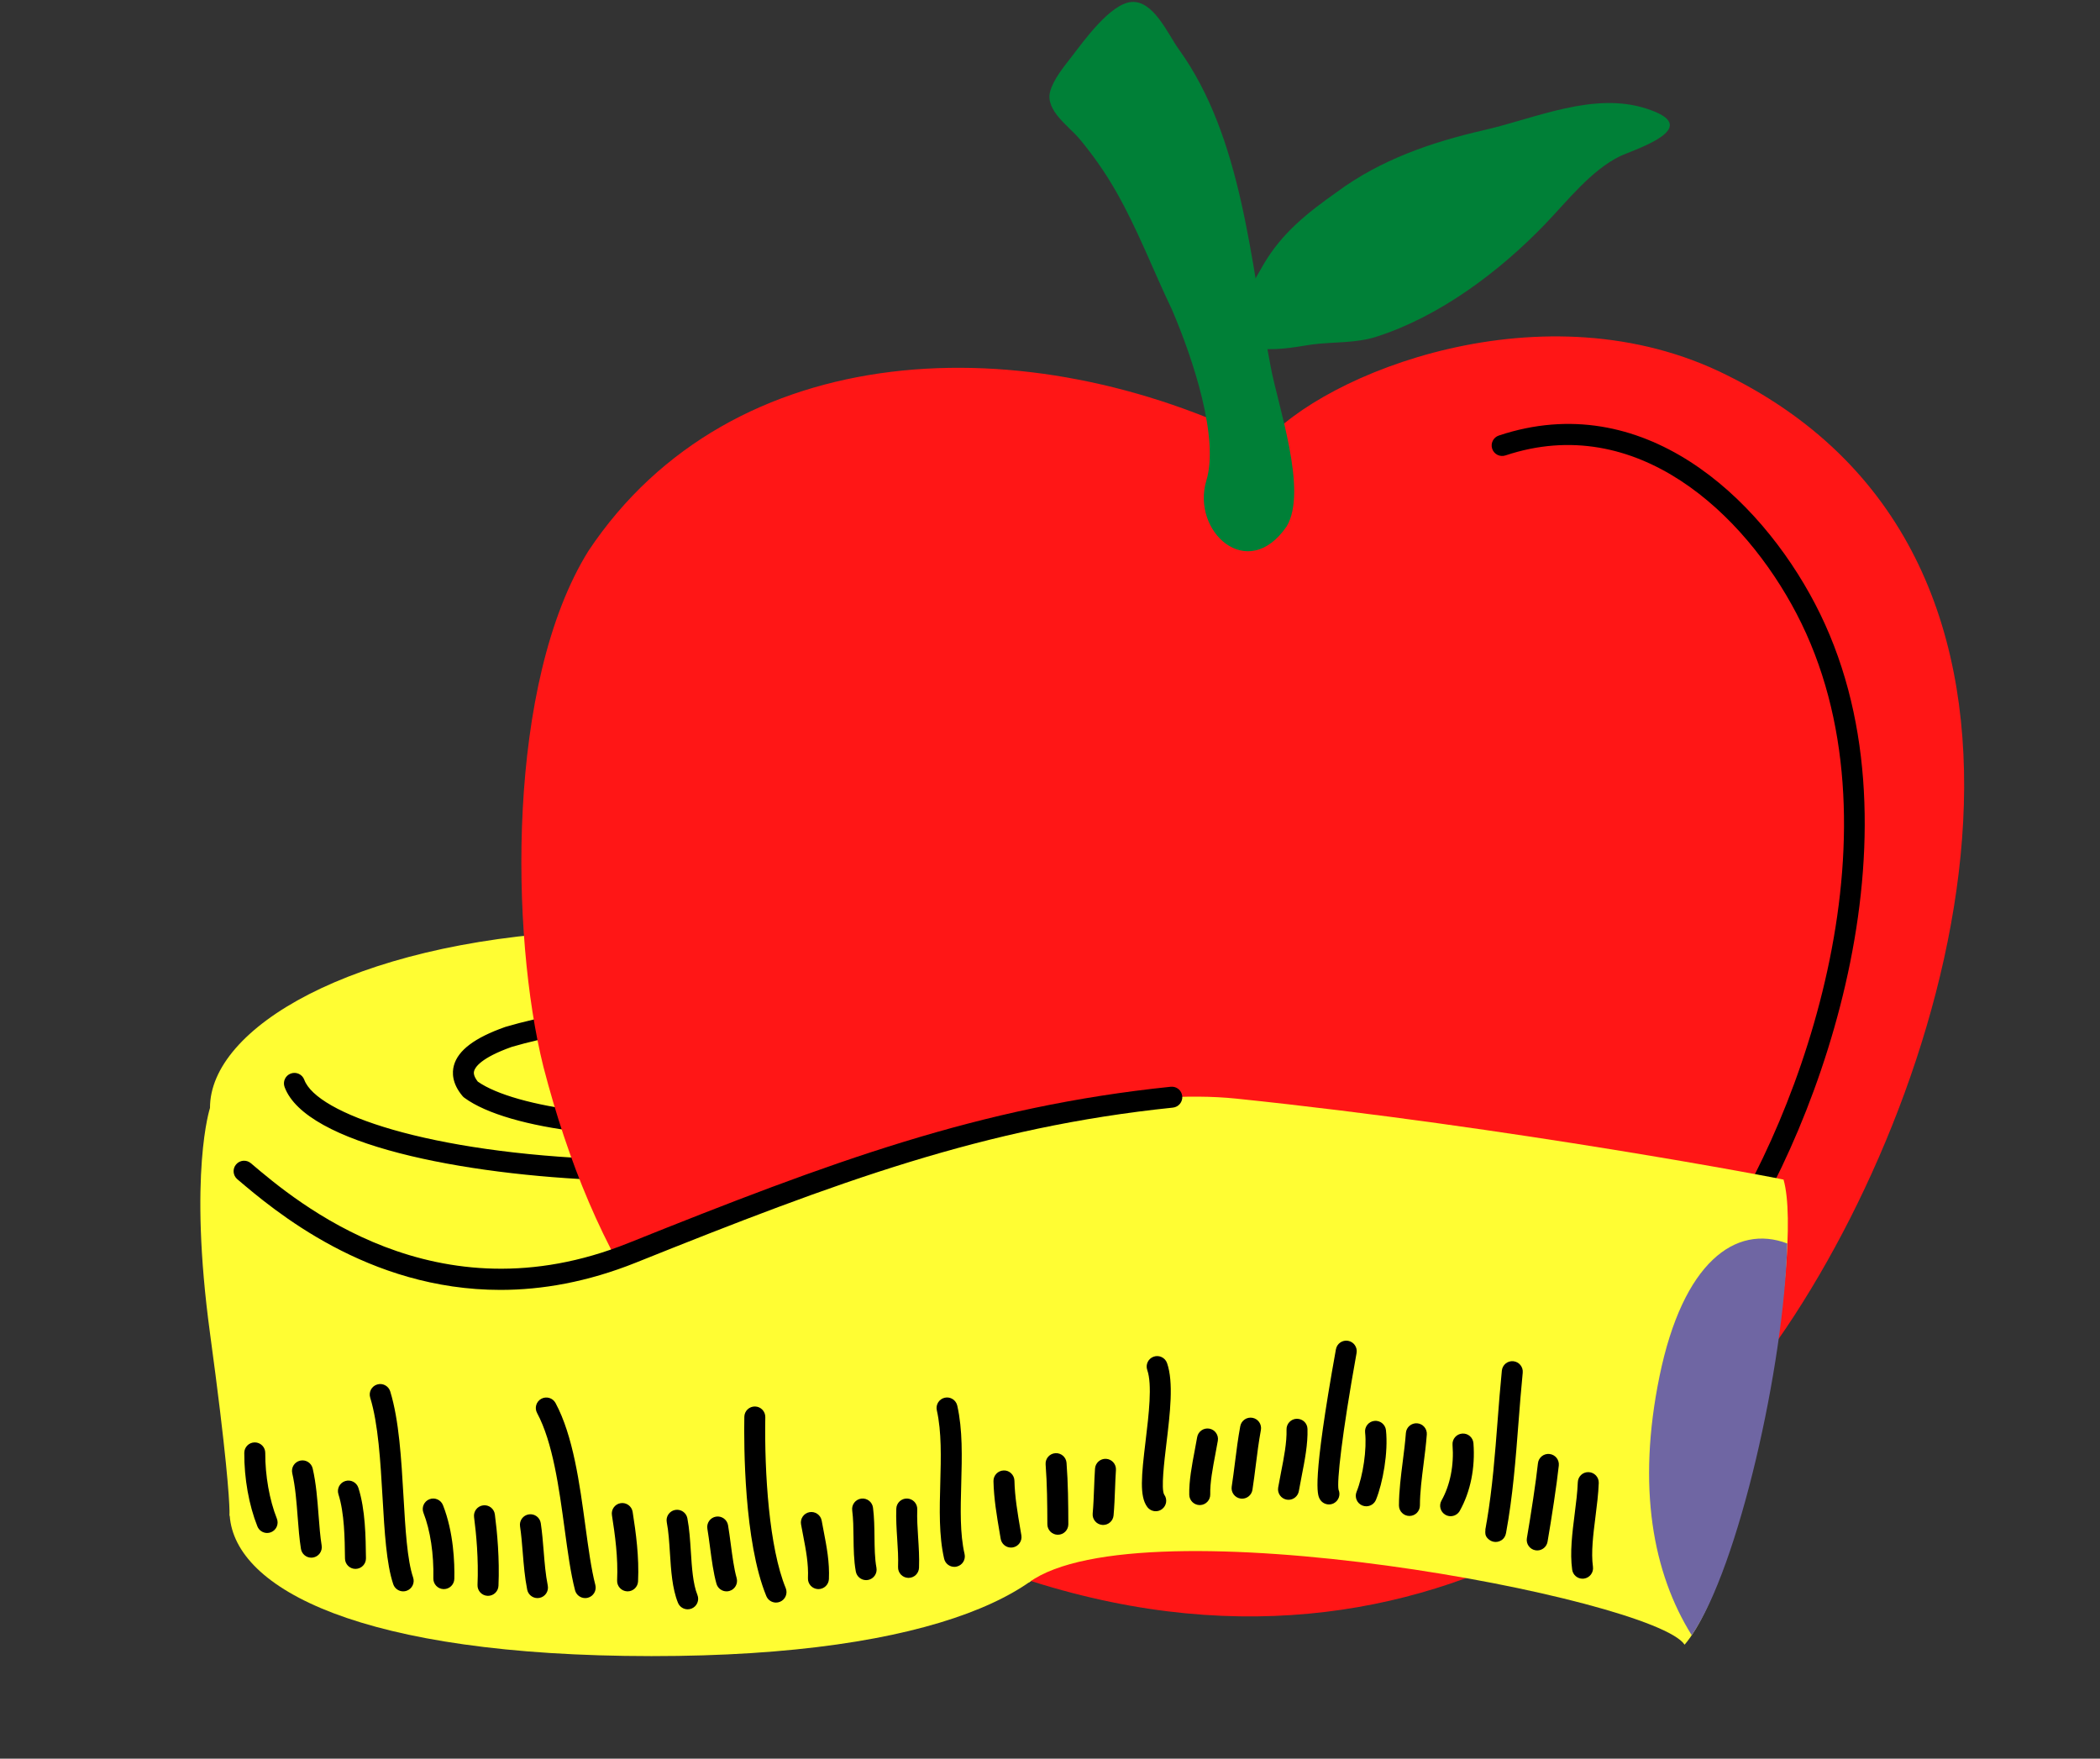 <?xml version="1.0" encoding="UTF-8" standalone="no"?><svg xmlns="http://www.w3.org/2000/svg" xmlns:xlink="http://www.w3.org/1999/xlink" fill="#000000" height="335.4" preserveAspectRatio="xMidYMid meet" version="1" viewBox="6.2 54.5 400.5 335.4" width="400.5" zoomAndPan="magnify"><rect x="6.2" y="54.5" width="400.5" height="335.4" fill="#333333" stroke="none"/><g id="change1_1"><path d="M207.999,265.793H46.251c0,0-4.146,12.459,0,42.976c3.178,23.391,3.661,31.363,3.715,33.814 c-0.002,0.11,0.002,0.218,0.003,0.326c0.002,0.492-0.012,0.662-0.012,0.662h0.054c1.011,13.929,25.061,26.742,80.438,26.764 c54.331,0.02,79.269-12.813,81.144-26.764l0,0C211.592,343.571,217.318,306.613,207.999,265.793z" fill="#fffd33"/></g><g id="change1_2"><path d="M125.077,231.877c-91.073,0.845-118.885,61.512,1.663,61.556 C246.607,293.478,223.413,230.965,125.077,231.877z" fill="#fffd33"/></g><g id="change2_1"><path d="M128.02,279.654c-1.977,0-3.976-0.019-6.002-0.058c-27.755-1.001-57.525-6.89-61.544-17.793 c-0.382-1.037,0.148-2.187,1.185-2.568c1.035-0.381,2.187,0.148,2.568,1.185c2.371,6.431,23.47,13.937,57.901,15.179 c21.011,0.396,39.369-1.301,53.046-4.91c13.397-4.568,15.014-7.709,14.675-9.251c-2.465-4.431-15.138-9.846-37.459-11.42 c-18.411-1.125-35.668,0.343-48.589,4.133c-5.92,2.097-6.994,3.91-7.181,4.593c-0.058,0.214-0.23,0.843,0.696,2.024 c7.021,4.958,29.317,8.244,49.111,5.249c8.234-1.453,10.881-3.345,11.307-4.067c-1.038-1.22-7.503-3.826-18.198-3.479 c-1.375,0.061-2.591,0.146-3.662,0.248c0.699,0.287,1.204,0.959,1.239,1.763c0.048,1.104-0.807,2.038-1.91,2.086 c-0.855,0.038-1.736,0.138-2.588,0.236c-2.231,0.254-4.156,0.475-5.691-0.34c-0.107-0.057-0.209-0.124-0.305-0.2 c-1.821-1.444-1.569-2.986-1.376-3.582c0.352-1.088,1.177-3.635,14.14-4.208c9.335-0.299,17.979,1.563,21.066,4.55 c1.107,1.071,1.339,2.128,1.339,2.827c0,3.662-4.951,6.392-14.714,8.114c-19.52,2.953-43.954,0.088-52.333-6.124 c-0.125-0.093-0.24-0.201-0.34-0.321c-2.015-2.398-2.003-4.494-1.638-5.829c0.79-2.894,3.982-5.292,9.758-7.33 c0.034-0.012,0.067-0.022,0.101-0.033c13.359-3.929,31.126-5.457,50.031-4.302c21.697,1.53,37.344,6.807,40.853,13.771 c0.049,0.097,0.089,0.197,0.122,0.3c2.149,6.835-8.079,11.287-17.229,14.401c-0.044,0.015-0.088,0.028-0.133,0.04 C163.552,277.901,146.966,279.654,128.02,279.654z" fill="#000000"/></g><g id="change3_1"><path d="M335.596,126.072c-34.822-17.467-77.161-0.327-88.345,12.941 c-45.229-22.657-101.516-20.456-128.829,20.552c-15.678,25.169-14.857,73.217-8.585,98.385 c9.406,36.239,26.627,65.563,61.665,84.56c87.376,47.381,150.938,1.572,175.383-34.817 C380.783,257.234,406.668,161.309,335.596,126.072z" fill="#ff1616"/></g><g id="change4_1"><path d="M248.523,124.352c-3.849-19.88-5.309-43.554-17.529-60.479c-2.042-2.829-4.798-9.343-9.017-8.994 c-4.023,0.329-9.069,7.405-11.405,10.438c-1.436,1.86-3.514,4.353-4.108,6.691c-0.91,3.581,3.583,6.555,5.616,8.988 c2.598,3.104,4.906,6.423,6.921,9.937c4.149,7.233,7.104,15.108,10.707,22.615c4.083,9.528,9.006,24.523,6.566,32.579 c-2.932,9.683,7.827,19.648,15.311,8.763C255.668,148.085,249.884,131.837,248.523,124.352z" fill="#008037"/></g><g id="change4_2"><path d="M322.839,76.288c-0.634-0.338-1.448-0.678-2.464-1.017c-10.156-3.386-21.217,1.762-31.049,4.019 c-10.168,2.333-19.836,5.667-28.168,11.834c-5.667,4-10.502,7.835-14.001,13.833c-1.63,2.886-3.397,5.725-4.59,8.825 c-3.961,10.289,10.553,6.846,13.848,6.417c4.062-0.527,8.305-0.212,12.244-1.468c12.073-3.857,23.462-12.396,32.17-21.439 c4.333-4.501,8.832-10.333,14.344-13.004C317.456,83.177,329.087,79.599,322.839,76.288z" fill="#008037"/></g><g id="change2_2"><path d="M334.346,295.591c-0.388,0-0.78-0.113-1.125-0.348c-0.912-0.623-1.147-1.867-0.524-2.779 c17.363-25.447,37.099-80.776,16.139-120.916c-9.994-19.136-30.533-38.528-55.522-30.193c-1.048,0.349-2.181-0.216-2.53-1.265 c-0.349-1.048,0.217-2.18,1.265-2.53c27.381-9.126,49.612,11.607,60.333,32.136c21.769,41.688,1.505,98.81-16.381,125.022 C335.612,295.286,334.985,295.591,334.346,295.591z" fill="#000000"/></g><g><g id="change1_3"><path d="M346.346,279.461c-0.026-0.094-51.853-9.995-104.323-15.437c-37.64-3.902-103.354,23.028-121.465,31.353 l12.272,50.948l69.558,9.986c21.245-15.551,119.236,2.979,125.089,11.845C338.77,355.08,350.41,293.687,346.346,279.461z" fill="#fffd33"/></g><g id="change5_1"><path d="M347.059,291.642c-9.881-3.751-19.907,3.608-24.362,25.306c-4.351,21.197-1.254,37.565,6.139,49.409 C337.798,353.301,346.439,314.911,347.059,291.642z" fill="#6f66a3"/></g><g id="change2_4"><path d="M57.145,346.854c-0.794,0-1.546-0.477-1.858-1.26c-1.615-4.051-2.525-9.163-2.499-14.024 c0.006-1.101,0.9-1.989,2-1.989c0.003,0,0.007,0,0.011,0c1.104,0.006,1.995,0.907,1.989,2.011 c-0.024,4.302,0.804,8.982,2.214,12.52c0.409,1.026-0.091,2.189-1.117,2.599C57.642,346.809,57.392,346.854,57.145,346.854z" fill="#000000"/></g><g id="change2_5"><path d="M65.567,351.564c-0.964,0-1.814-0.7-1.972-1.683c-0.308-1.913-0.464-3.95-0.628-6.107 c-0.216-2.826-0.439-5.748-1.03-8.318c-0.248-1.076,0.424-2.149,1.501-2.397c1.076-0.248,2.15,0.424,2.397,1.501 c0.659,2.863,0.893,5.937,1.12,8.91c0.158,2.072,0.308,4.028,0.589,5.776c0.176,1.09-0.566,2.117-1.657,2.292 C65.78,351.556,65.672,351.564,65.567,351.564z" fill="#000000"/></g><g id="change2_6"><path d="M73.994,353.704c-1.093,0-1.986-0.879-2-1.976c-0.046-3.855-0.104-8.653-1.252-12.262 c-0.335-1.053,0.247-2.177,1.299-2.512c1.054-0.336,2.178,0.247,2.512,1.299c1.329,4.177,1.391,9.305,1.441,13.426 c0.013,1.104-0.871,2.011-1.976,2.024C74.01,353.704,74.002,353.704,73.994,353.704z" fill="#000000"/></g><g id="change2_7"><path d="M83.094,357.987c-0.834,0-1.613-0.526-1.895-1.36c-1.308-3.872-1.663-10-2.039-16.487 c-0.401-6.919-0.815-14.074-2.359-19.103c-0.324-1.056,0.27-2.175,1.325-2.499c1.06-0.327,2.175,0.27,2.499,1.325 c1.685,5.49,2.113,12.889,2.528,20.045c0.36,6.211,0.7,12.077,1.835,15.438c0.354,1.046-0.208,2.182-1.255,2.535 C83.521,357.953,83.306,357.987,83.094,357.987z" fill="#000000"/></g><g id="change2_8"><path d="M90.846,357.558c-0.016,0-0.031,0-0.047,0c-1.104-0.025-1.979-0.941-1.953-2.046 c0.107-4.62-0.58-9.174-1.885-12.495c-0.404-1.028,0.102-2.189,1.13-2.593c1.029-0.405,2.188,0.102,2.593,1.13 c2.043,5.199,2.231,11.035,2.162,14.051C92.819,356.692,91.929,357.558,90.846,357.558z" fill="#000000"/></g><g id="change2_9"><path d="M99.27,358.842c-0.029,0-0.059,0-0.089-0.002c-1.104-0.048-1.959-0.982-1.911-2.085 c0.213-4.89-0.241-9.728-0.659-12.925c-0.144-1.095,0.628-2.099,1.724-2.242c1.096-0.149,2.099,0.628,2.242,1.724 c0.439,3.354,0.915,8.44,0.689,13.619C101.219,358.003,100.334,358.842,99.27,358.842z" fill="#000000"/></g><g id="change2_10"><path d="M108.703,359.271c-0.935,0-1.77-0.658-1.959-1.609c-0.467-2.341-0.66-4.734-0.848-7.048 c-0.142-1.751-0.275-3.406-0.518-5.036c-0.163-1.093,0.591-2.11,1.684-2.272c1.099-0.163,2.11,0.592,2.272,1.684 c0.262,1.763,0.408,3.562,0.549,5.302c0.186,2.302,0.362,4.476,0.783,6.588c0.216,1.083-0.487,2.137-1.57,2.353 C108.964,359.258,108.833,359.271,108.703,359.271z" fill="#000000"/></g><g id="change2_11"><path d="M117.802,359.271c-0.889,0-1.7-0.597-1.934-1.497c-0.835-3.209-1.395-7.33-1.987-11.693 c-1.052-7.745-2.244-16.524-5.254-22.113c-0.524-0.972-0.16-2.185,0.813-2.709c0.973-0.524,2.186-0.159,2.709,0.813 c3.354,6.228,4.599,15.389,5.696,23.471c0.576,4.241,1.12,8.247,1.895,11.225c0.278,1.069-0.363,2.161-1.432,2.439 C118.139,359.25,117.969,359.271,117.802,359.271z" fill="#000000"/></g><g id="change2_12"><path d="M125.892,357.987c-0.032,0-0.064-0.001-0.097-0.002c-1.104-0.053-1.955-0.99-1.902-2.093 c0.207-4.312-0.402-8.682-0.99-12.44c-0.17-1.091,0.576-2.114,1.667-2.285c1.091-0.17,2.114,0.576,2.285,1.667 c0.618,3.953,1.258,8.562,1.033,13.249C127.837,357.153,126.953,357.987,125.892,357.987z" fill="#000000"/></g><g id="change2_13"><path d="M137.35,361.412c-0.792,0-1.542-0.473-1.855-1.253c-1.098-2.723-1.317-6.156-1.53-9.476 c-0.136-2.123-0.264-4.127-0.602-5.877c-0.209-1.084,0.501-2.133,1.585-2.342c1.081-0.208,2.132,0.5,2.342,1.585 c0.385,1.999,0.528,4.225,0.666,6.379c0.192,3.004,0.391,6.111,1.248,8.236c0.413,1.024-0.083,2.189-1.107,2.603 C137.852,361.365,137.599,361.412,137.35,361.412z" fill="#000000"/></g><g id="change2_14"><path d="M144.762,357.987c-0.871,0-1.672-0.573-1.922-1.452c-0.573-2.01-0.906-4.524-1.228-6.955 c-0.161-1.215-0.32-2.422-0.507-3.539c-0.183-1.089,0.553-2.121,1.642-2.303c1.087-0.18,2.121,0.553,2.303,1.642 c0.194,1.16,0.36,2.413,0.527,3.675c0.303,2.289,0.616,4.655,1.109,6.383c0.303,1.063-0.313,2.169-1.375,2.472 C145.128,357.962,144.943,357.987,144.762,357.987z" fill="#000000"/></g><g id="change2_15"><path d="M154.198,360.127c-0.788,0-1.534-0.468-1.851-1.241c-4.259-10.372-4.286-28.792-4.192-34.19 c0.019-1.104,0.923-1.977,2.034-1.965c1.104,0.019,1.984,0.93,1.965,2.034c-0.185,10.726,0.741,24.922,3.894,32.601 c0.419,1.022-0.069,2.19-1.09,2.61C154.708,360.079,154.451,360.127,154.198,360.127z" fill="#000000"/></g><g id="change2_16"><path d="M162.288,357.558c-0.03,0-0.061,0-0.092-0.002c-1.104-0.05-1.958-0.985-1.908-2.088 c0.124-2.734-0.387-5.38-0.927-8.181c-0.134-0.695-0.268-1.389-0.392-2.082c-0.193-1.087,0.531-2.126,1.619-2.32 c1.082-0.192,2.126,0.531,2.32,1.619c0.12,0.674,0.25,1.349,0.381,2.025c0.561,2.906,1.141,5.912,0.996,9.119 C164.235,356.721,163.351,357.558,162.288,357.558z" fill="#000000"/></g><g id="change2_17"><path d="M171.381,355.845c-0.947,0-1.788-0.675-1.965-1.64c-0.387-2.112-0.413-4.36-0.438-6.533 c-0.021-1.806-0.041-3.513-0.25-5.131c-0.142-1.095,0.632-2.098,1.728-2.239c1.094-0.141,2.098,0.631,2.239,1.728 c0.239,1.85,0.261,3.755,0.283,5.597c0.024,2.099,0.047,4.081,0.373,5.859c0.199,1.086-0.521,2.128-1.607,2.328 C171.622,355.834,171.5,355.845,171.381,355.845z" fill="#000000"/></g><g id="change2_18"><path d="M179.473,355.417c-0.026,0-0.052,0-0.079-0.001c-1.104-0.042-1.964-0.972-1.921-2.076 c0.069-1.781-0.044-3.534-0.165-5.391c-0.12-1.856-0.244-3.775-0.171-5.738c0.041-1.104,0.967-1.964,2.072-1.925 c1.104,0.041,1.966,0.968,1.925,2.072c-0.064,1.761,0.048,3.496,0.166,5.333c0.121,1.876,0.247,3.815,0.17,5.803 C181.429,354.571,180.542,355.417,179.473,355.417z" fill="#000000"/></g><g id="change2_19"><path d="M188.207,353.315c-0.91,0-1.733-0.625-1.947-1.55c-1.013-4.378-0.872-9.496-0.735-14.444 c0.132-4.799,0.269-9.762-0.66-13.867c-0.244-1.077,0.432-2.148,1.509-2.392c1.073-0.246,2.148,0.431,2.392,1.509 c1.04,4.595,0.896,9.813,0.757,14.86c-0.135,4.913-0.263,9.553,0.634,13.433c0.249,1.076-0.422,2.15-1.498,2.399 C188.508,353.298,188.356,353.315,188.207,353.315z" fill="#000000"/></g><g id="change2_20"><path d="M199.015,349.638c-0.959,0-1.806-0.692-1.97-1.669l-0.192-1.131c-0.545-3.202-1.109-6.512-1.184-9.861 c-0.024-1.104,0.851-2.019,1.955-2.044c1.084-0.05,2.019,0.85,2.044,1.955c0.068,3.055,0.607,6.218,1.128,9.278l0.193,1.14 c0.183,1.089-0.551,2.121-1.641,2.304C199.237,349.628,199.125,349.638,199.015,349.638z" fill="#000000"/></g><g id="change2_21"><path d="M207.947,347.191c-1.102,0-1.997-0.891-2-1.994c-0.012-3.874-0.047-7.661-0.332-11.413 c-0.084-1.102,0.741-2.063,1.842-2.146c1.103-0.082,2.063,0.741,2.146,1.842c0.296,3.886,0.332,7.754,0.344,11.704 c0.003,1.104-0.889,2.003-1.994,2.006C207.952,347.191,207.949,347.191,207.947,347.191z" fill="#000000"/></g><g id="change2_22"><path d="M216.584,345.324c-0.06,0-0.12-0.002-0.181-0.008c-1.1-0.099-1.912-1.071-1.813-2.171 c0.142-1.584,0.206-3.24,0.267-4.842c0.048-1.25,0.096-2.495,0.178-3.724c0.074-1.102,1.029-1.937,2.129-1.862 c1.102,0.074,1.936,1.027,1.862,2.129c-0.08,1.191-0.126,2.398-0.172,3.609c-0.063,1.652-0.129,3.36-0.28,5.046 C218.481,344.542,217.608,345.324,216.584,345.324z" fill="#000000"/></g><g id="change2_23"><path d="M226.62,342.705c-0.617,0-1.228-0.284-1.622-0.816c-1.501-2.026-1.12-5.898-0.317-12.569 c0.607-5.042,1.295-10.757,0.318-13.541c-0.366-1.042,0.183-2.184,1.225-2.549c1.044-0.363,2.184,0.183,2.549,1.225 c1.285,3.663,0.57,9.601-0.122,15.343c-0.415,3.452-1.043,8.667-0.427,9.729c0.657,0.888,0.464,2.13-0.423,2.788 C227.447,342.579,227.032,342.705,226.62,342.705z" fill="#000000"/></g><g id="change2_24"><path d="M235.009,341.532c-1.082,0-1.972-0.863-1.999-1.951c-0.065-2.637,0.504-5.643,1.055-8.549 c0.158-0.832,0.313-1.652,0.449-2.445c0.187-1.088,1.215-1.818,2.31-1.633c1.088,0.187,1.82,1.221,1.633,2.31 c-0.14,0.814-0.299,1.658-0.461,2.513c-0.512,2.701-1.041,5.495-0.986,7.706c0.027,1.104-0.846,2.021-1.95,2.049 C235.043,341.532,235.026,341.532,235.009,341.532z" fill="#000000"/></g><g id="change2_25"><path d="M243.084,340.311c-0.102,0-0.205-0.008-0.308-0.024c-1.091-0.169-1.839-1.19-1.671-2.282 c0.237-1.533,0.434-3.103,0.625-4.621c0.282-2.247,0.574-4.57,1.006-6.892c0.202-1.086,1.245-1.801,2.333-1.6 c1.086,0.202,1.802,1.247,1.6,2.333c-0.411,2.205-0.695,4.469-0.97,6.658c-0.194,1.545-0.395,3.144-0.641,4.733 C244.906,339.604,244.054,340.311,243.084,340.311z" fill="#000000"/></g><g id="change2_26"><path d="M251.939,340.525c-0.112,0-0.226-0.01-0.34-0.029c-1.088-0.187-1.82-1.22-1.633-2.309 c0.165-0.96,0.358-1.946,0.554-2.942c0.545-2.775,1.108-5.645,1.04-8.115c-0.031-1.104,0.839-2.024,1.943-2.055 c1.148-0.009,2.024,0.839,2.055,1.943c0.082,2.916-0.526,6.007-1.113,8.997c-0.189,0.964-0.377,1.918-0.536,2.847 C253.741,339.836,252.895,340.525,251.939,340.525z" fill="#000000"/></g><g id="change2_27"><path d="M259.65,341.412c-0.719,0-1.414-0.389-1.772-1.07c-0.414-0.788-1.515-2.882,3.102-28.52 c0.196-1.087,1.233-1.81,2.323-1.614c1.087,0.196,1.81,1.236,1.614,2.323c-2.843,15.788-3.77,24.545-3.436,26.079 c0.418,0.953,0.034,2.081-0.902,2.573C260.282,341.338,259.964,341.412,259.65,341.412z" fill="#000000"/></g><g id="change2_28"><path d="M266.767,341.763c-0.251,0-0.506-0.047-0.752-0.147c-1.023-0.416-1.516-1.583-1.1-2.606 c1.246-3.064,1.977-8.145,1.63-11.326c-0.12-1.098,0.674-2.085,1.772-2.205c1.096-0.114,2.085,0.673,2.205,1.772 c0.461,4.238-0.604,10.073-1.901,13.264C268.305,341.292,267.557,341.763,266.767,341.763z" fill="#000000"/></g><g id="change2_29"><path d="M275,343.608c-0.001,0-0.002,0-0.003,0c-1.104-0.001-1.999-0.898-1.997-2.003 c0.004-2.719,0.373-5.622,0.73-8.429c0.229-1.797,0.465-3.655,0.592-5.389c0.081-1.102,1.042-1.925,2.141-1.848 c1.102,0.081,1.929,1.04,1.848,2.141c-0.135,1.841-0.378,3.752-0.614,5.601c-0.342,2.685-0.695,5.461-0.698,7.93 C276.999,342.714,276.104,343.608,275,343.608z" fill="#000000"/></g><g id="change2_30"><path d="M282.853,343.652c-0.332,0-0.668-0.083-0.978-0.257c-0.963-0.541-1.305-1.76-0.763-2.723 c1.657-2.949,2.406-6.723,2.107-10.627c-0.084-1.101,0.74-2.063,1.842-2.146c1.102-0.093,2.062,0.74,2.146,1.842 c0.358,4.684-0.568,9.262-2.609,12.892C284.231,343.285,283.552,343.652,282.853,343.652z" fill="#000000"/></g><g id="change2_31"><path d="M291.442,348.566c-0.46,0-0.914-0.159-1.279-0.462c-0.63-0.524-0.767-0.951-0.668-1.875l-0.023-0.004 l0.017-0.099c0.023-0.127,0.046-0.253,0.07-0.38c0.042-0.278,0.096-0.594,0.159-0.957c0.011-0.063,0.024-0.125,0.041-0.186 c1.063-6.278,1.565-12.792,2.052-19.108c0.244-3.158,0.495-6.424,0.813-9.604c0.11-1.099,1.088-1.903,2.189-1.792 c1.099,0.11,1.901,1.09,1.792,2.189c-0.313,3.135-0.563,6.378-0.806,9.514c-0.534,6.929-1.087,14.093-2.37,21.014l-0.016,0.083 c-0.188,0.948-0.795,1.365-1.278,1.543C291.91,348.525,291.675,348.566,291.442,348.566z" fill="#000000"/></g><g id="change2_32"><path d="M299.373,350.182c-0.112,0-0.226-0.01-0.341-0.029c-1.089-0.187-1.82-1.221-1.633-2.31 c0.772-4.501,1.745-10.85,2.109-14.276c0.117-1.099,1.102-1.897,2.2-1.777c1.098,0.117,1.894,1.102,1.777,2.2 c-0.39,3.673-1.385,10.107-2.145,14.53C301.174,349.494,300.329,350.182,299.373,350.182z" fill="#000000"/></g><g id="change2_33"><path d="M308.015,355.574c-0.981,0-1.837-0.722-1.978-1.721c-0.458-3.25,0.016-6.992,0.474-10.611 c0.272-2.148,0.529-4.177,0.598-6.062c0.04-1.104,0.956-1.979,2.071-1.926c1.104,0.04,1.966,0.967,1.926,2.071 c-0.075,2.063-0.355,4.277-0.626,6.418c-0.425,3.358-0.865,6.831-0.481,9.55c0.154,1.094-0.607,2.105-1.701,2.26 C308.202,355.567,308.108,355.574,308.015,355.574z" fill="#000000"/></g></g><g id="change2_3"><path d="M101.625,300.497c-25.321,0-43.181-15.174-50.169-21.111c-0.842-0.715-0.944-1.978-0.229-2.819 c0.716-0.842,1.978-0.944,2.819-0.229c8.721,7.409,35.259,29.952,71.951,15.239c38.805-15.562,66.973-26.044,103.479-29.822 c1.108-0.113,2.082,0.685,2.195,1.783c0.114,1.099-0.685,2.082-1.783,2.195c-35.989,3.725-63.912,14.121-102.403,29.557 C118.205,299.01,109.548,300.497,101.625,300.497z" fill="#000000"/></g></svg>